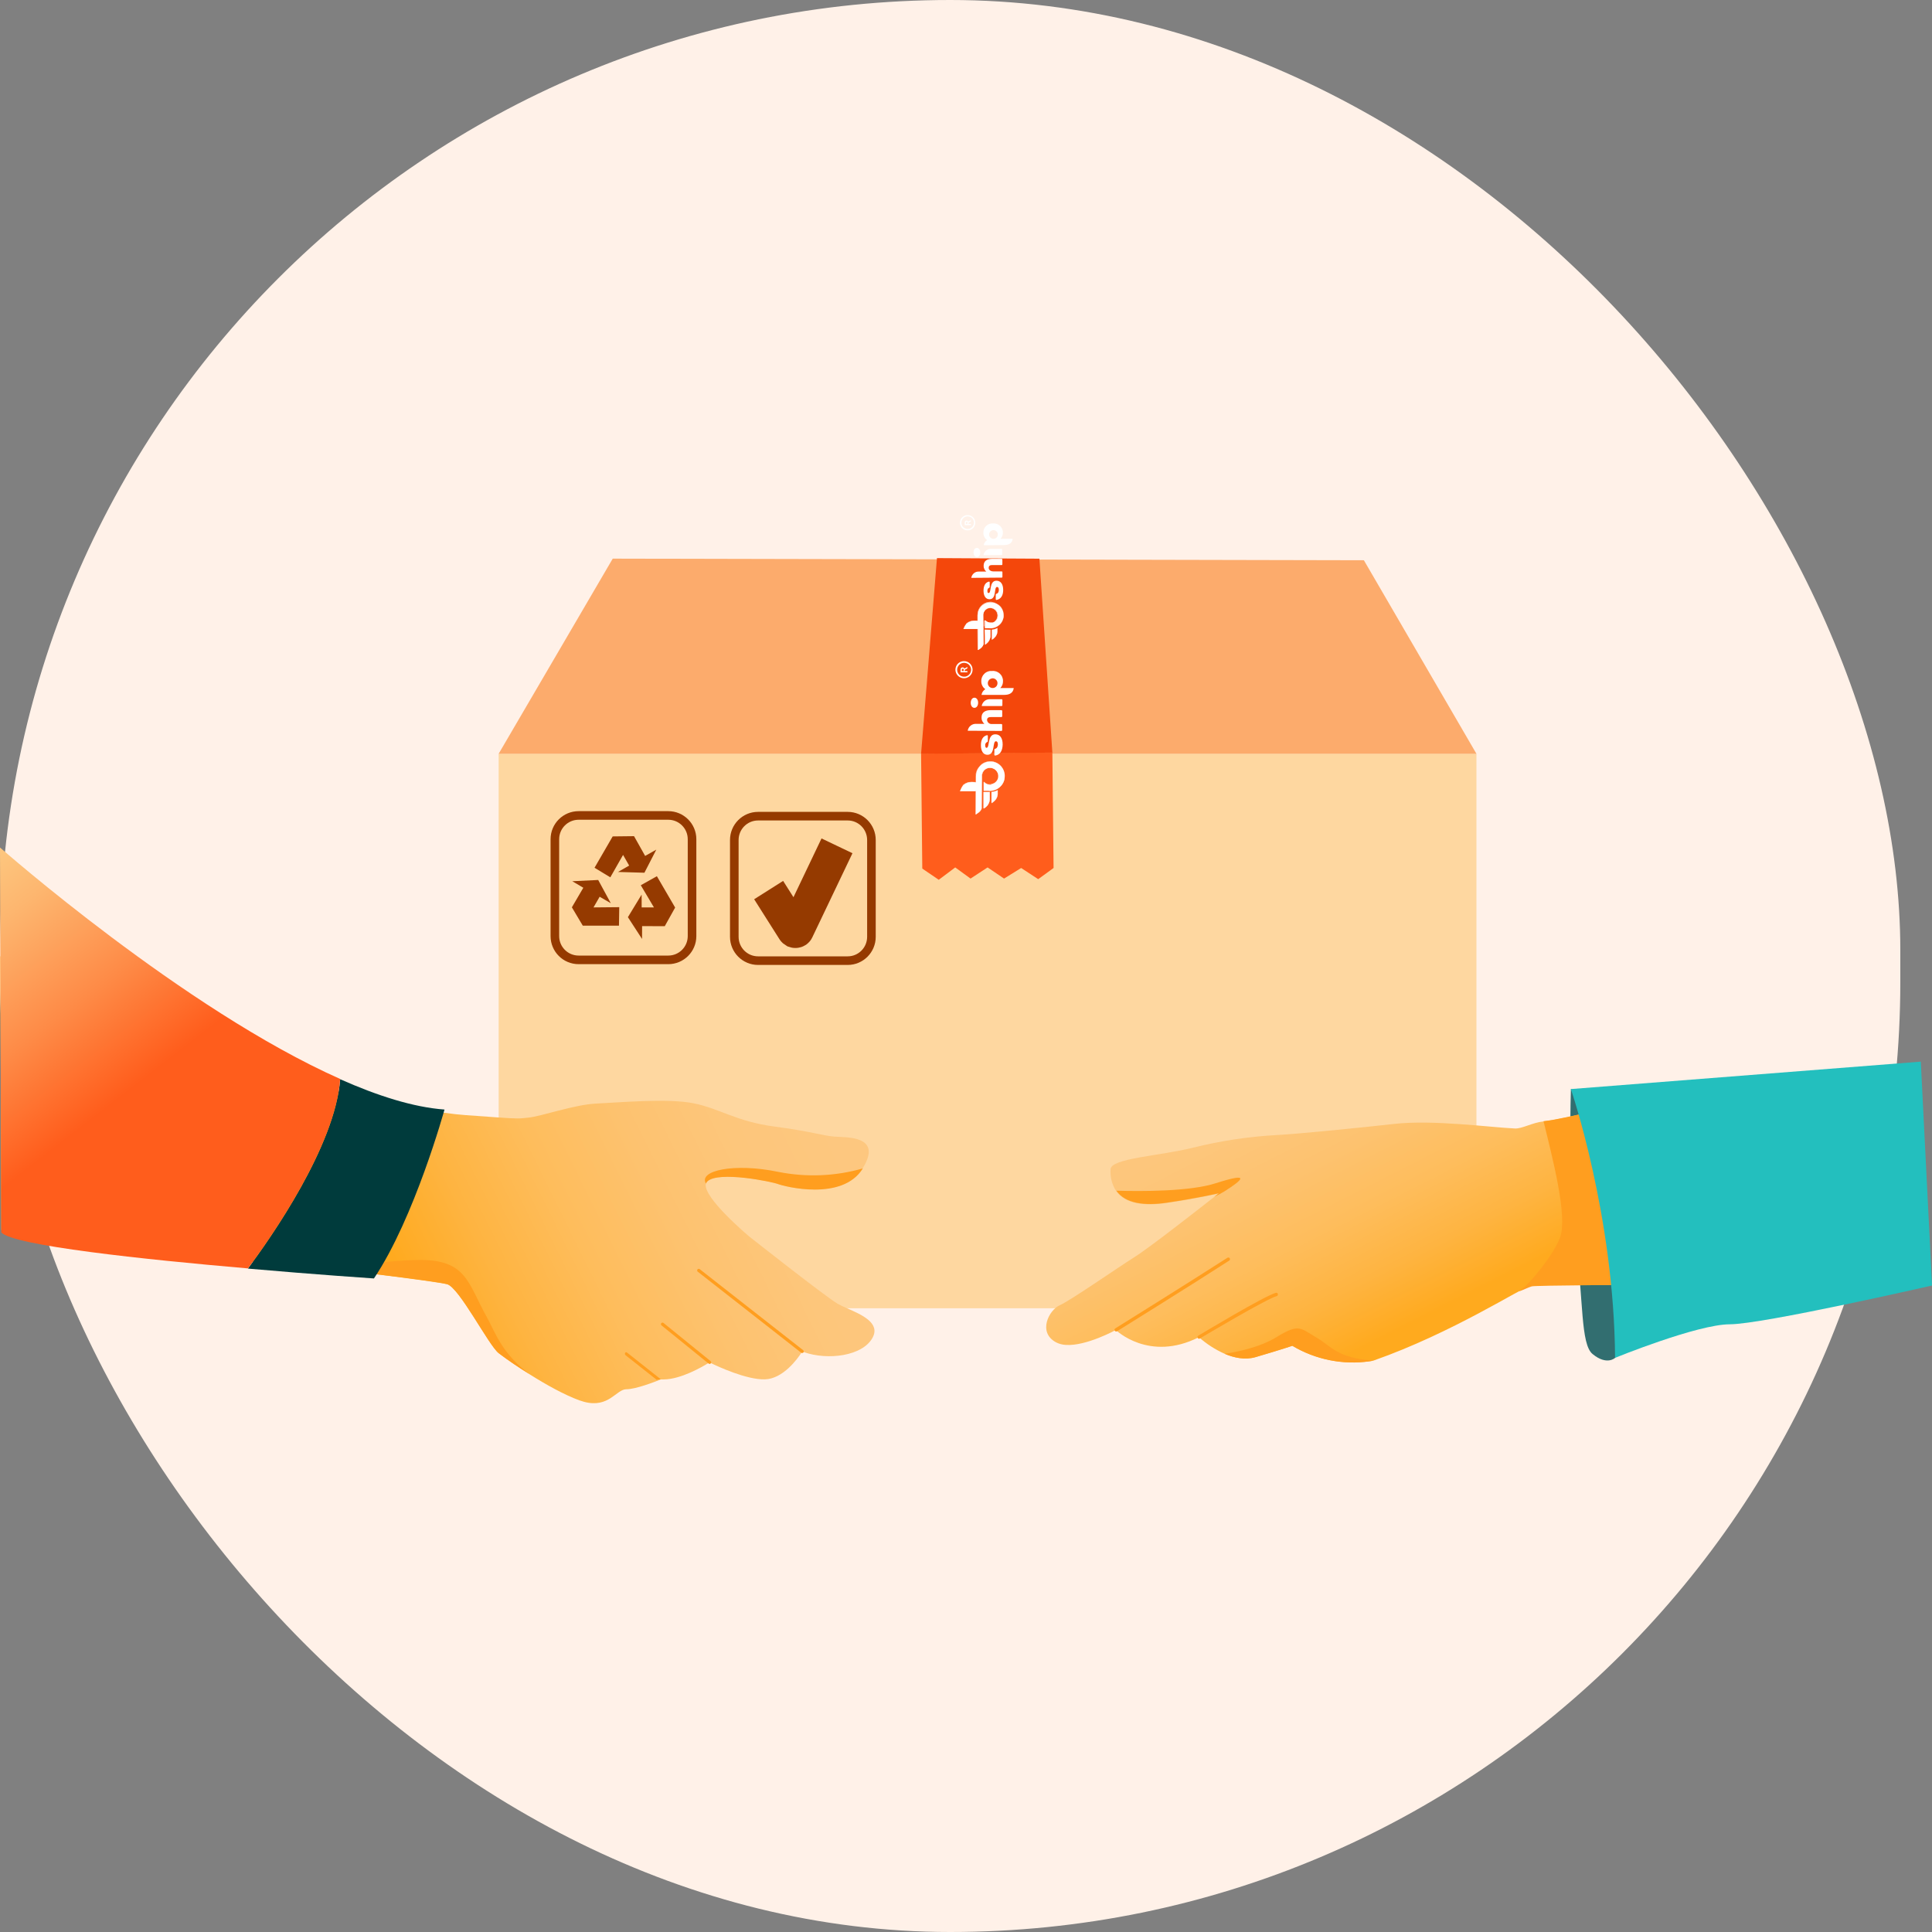<svg xmlns="http://www.w3.org/2000/svg" width="40" height="40" viewBox="0 0 40 40" fill="none"><rect x="0" y="0" width="40" height="40" fill="#808080" stroke="none"/><g id="Group 1000004704"><g id="Group 1000004701"><rect id="Rectangle 143784" width="39.344" height="40" rx="19.672" fill="#FFF1E8"></rect></g><g id="OBJECTS"><path id="Vector" d="M30.568 15.605H10.324V27.086H30.568V15.605Z" fill="#FED7A0"></path><path id="Vector_2" d="M10.324 15.606L12.686 11.566L28.238 11.6L30.568 15.606H10.324Z" fill="#FCAB6C"></path><path id="Vector_3" d="M21.813 17.971L21.495 18.202L21.142 17.971L20.788 18.19L20.447 17.959L20.094 18.19L19.777 17.959L19.436 18.215L19.095 17.983L19.07 15.603L21.788 15.578L21.813 17.971Z" fill="#FF5D1C"></path><path id="Vector_4" d="M21.788 15.582L19.07 15.607L19.399 11.555L21.52 11.567L21.788 15.582Z" fill="#F4470B"></path><path id="Vector_5" d="M17.551 16.898H15.695C15.423 16.898 15.203 17.119 15.203 17.391V19.396C15.203 19.668 15.423 19.889 15.695 19.889H17.551C17.822 19.889 18.042 19.668 18.042 19.396V17.391C18.042 17.119 17.822 16.898 17.551 16.898Z" stroke="#953A00" stroke-width="0.178" stroke-miterlimit="10"></path><path id="Vector_6" d="M15.914 18.428L16.439 19.257C16.442 19.262 16.447 19.266 16.452 19.269C16.458 19.271 16.464 19.273 16.47 19.272C16.476 19.272 16.482 19.27 16.487 19.267C16.492 19.263 16.496 19.259 16.498 19.253L17.329 17.512" stroke="#953A00" stroke-width="0.71" stroke-miterlimit="10"></path><path id="Vector_7" d="M13.836 16.883H11.98C11.708 16.883 11.488 17.103 11.488 17.375V19.381C11.488 19.653 11.708 19.873 11.98 19.873H13.836C14.107 19.873 14.328 19.653 14.328 19.381V17.375C14.328 17.103 14.107 16.883 13.836 16.883Z" stroke="#953A00" stroke-width="0.178" stroke-miterlimit="10"></path><path id="Vector_8" d="M12.309 17.966L12.685 17.317L13.127 17.312L13.357 17.721L13.588 17.591L13.342 18.069L12.795 18.053L13.026 17.921L12.9 17.7L12.636 18.164L12.309 17.966Z" fill="#953A00"></path><path id="Vector_9" d="M13.6 18.141L13.978 18.79L13.763 19.176L13.294 19.174L13.293 19.44L13 18.989L13.284 18.522L13.285 18.787H13.539L13.267 18.328L13.6 18.141Z" fill="#953A00"></path><path id="Vector_10" d="M12.815 19.165L12.066 19.165L11.84 18.785L12.077 18.38L11.849 18.245L12.385 18.219L12.646 18.7L12.415 18.566L12.288 18.787L12.821 18.782L12.815 19.165Z" fill="#953A00"></path><g id="B"><path id="Vector_11" d="M20.52 16.235C20.564 16.23 20.604 16.207 20.631 16.172C20.659 16.138 20.671 16.094 20.667 16.05C20.663 16.008 20.643 15.97 20.612 15.941C20.581 15.913 20.541 15.897 20.499 15.896C20.458 15.895 20.418 15.909 20.387 15.936C20.355 15.963 20.335 16.001 20.33 16.042C20.33 16.049 20.33 16.062 20.33 16.069L20.326 16.704C20.326 16.711 20.326 16.718 20.326 16.725C20.323 16.738 20.319 16.75 20.314 16.761C20.293 16.794 20.264 16.821 20.231 16.841C20.224 16.846 20.217 16.852 20.209 16.856C20.207 16.857 20.206 16.857 20.204 16.856C20.202 16.855 20.201 16.855 20.2 16.853C20.2 16.853 20.2 16.853 20.2 16.849L20.203 16.375H19.879C19.893 16.331 19.915 16.289 19.945 16.253C19.994 16.214 20.055 16.193 20.117 16.193C20.129 16.193 20.191 16.193 20.204 16.197V16.148C20.203 16.103 20.205 16.058 20.211 16.013C20.224 15.935 20.268 15.866 20.333 15.82C20.397 15.775 20.477 15.757 20.555 15.77C20.633 15.783 20.702 15.827 20.748 15.892C20.794 15.957 20.812 16.037 20.798 16.115C20.793 16.153 20.781 16.19 20.761 16.223C20.742 16.256 20.716 16.285 20.685 16.309C20.621 16.36 20.539 16.383 20.458 16.373H20.365C20.365 16.373 20.365 16.325 20.365 16.314C20.365 16.29 20.365 16.266 20.365 16.242V16.197C20.365 16.192 20.374 16.19 20.378 16.193C20.394 16.206 20.401 16.211 20.408 16.216C20.442 16.24 20.485 16.25 20.526 16.243L20.52 16.235Z" fill="white"></path><path id="Vector_12" d="M20.8 16.07C20.8 16.083 20.8 16.096 20.8 16.108C20.789 16.186 20.748 16.256 20.686 16.303C20.654 16.329 20.618 16.347 20.579 16.358C20.54 16.369 20.499 16.373 20.459 16.368H20.364V16.236C20.364 16.225 20.364 16.201 20.364 16.192C20.364 16.191 20.364 16.189 20.365 16.188C20.366 16.187 20.367 16.186 20.368 16.185C20.37 16.184 20.372 16.184 20.373 16.184C20.375 16.184 20.377 16.184 20.378 16.185L20.403 16.205L20.408 16.209C20.442 16.232 20.483 16.241 20.523 16.235C20.544 16.233 20.564 16.227 20.582 16.216C20.6 16.206 20.616 16.193 20.629 16.176C20.658 16.141 20.672 16.096 20.668 16.05C20.664 16.009 20.644 15.971 20.614 15.943C20.583 15.915 20.543 15.899 20.502 15.898C20.461 15.897 20.421 15.911 20.39 15.937C20.359 15.964 20.34 16.001 20.335 16.042C20.335 16.048 20.335 16.057 20.335 16.064V16.069L20.328 16.706C20.329 16.713 20.329 16.721 20.328 16.728C20.326 16.74 20.322 16.752 20.316 16.763C20.296 16.795 20.27 16.821 20.238 16.84L20.233 16.843L20.222 16.851C20.219 16.854 20.215 16.857 20.211 16.859C20.209 16.86 20.207 16.861 20.205 16.861C20.203 16.861 20.201 16.86 20.199 16.859C20.199 16.857 20.199 16.856 20.199 16.854V16.381H19.875C19.889 16.336 19.912 16.294 19.941 16.257C19.991 16.218 20.052 16.197 20.115 16.198C20.127 16.198 20.185 16.198 20.201 16.201C20.201 16.194 20.201 16.169 20.201 16.154V16.115C20.199 16.078 20.201 16.042 20.206 16.006C20.214 15.967 20.229 15.931 20.251 15.898C20.273 15.866 20.302 15.838 20.335 15.818C20.401 15.774 20.482 15.758 20.56 15.773C20.634 15.787 20.7 15.83 20.745 15.892C20.781 15.944 20.801 16.006 20.8 16.07ZM20.364 16.366H20.456C20.496 16.371 20.537 16.367 20.575 16.357C20.614 16.346 20.65 16.327 20.681 16.302C20.743 16.255 20.783 16.186 20.794 16.109C20.808 16.032 20.79 15.952 20.744 15.887C20.699 15.823 20.63 15.78 20.553 15.766C20.475 15.753 20.395 15.771 20.331 15.816C20.267 15.861 20.223 15.931 20.21 16.008C20.204 16.044 20.202 16.08 20.203 16.116V16.143C20.203 16.16 20.203 16.192 20.203 16.192C20.191 16.192 20.128 16.188 20.117 16.188C20.054 16.187 19.994 16.208 19.945 16.247C19.917 16.282 19.895 16.322 19.881 16.365H20.203V16.843C20.203 16.843 20.203 16.844 20.203 16.844C20.203 16.845 20.203 16.845 20.203 16.846C20.205 16.847 20.206 16.847 20.207 16.847C20.209 16.847 20.21 16.847 20.211 16.846C20.215 16.844 20.219 16.842 20.222 16.839L20.232 16.831L20.238 16.828C20.269 16.809 20.296 16.782 20.315 16.751C20.321 16.74 20.325 16.729 20.327 16.717C20.328 16.71 20.328 16.703 20.327 16.696L20.331 16.064V16.059C20.33 16.052 20.33 16.044 20.331 16.037C20.335 15.995 20.355 15.957 20.387 15.93C20.418 15.903 20.459 15.888 20.501 15.89C20.543 15.89 20.584 15.906 20.615 15.935C20.646 15.964 20.666 16.003 20.67 16.045C20.674 16.091 20.66 16.137 20.63 16.173C20.617 16.19 20.601 16.203 20.582 16.213C20.564 16.224 20.543 16.23 20.523 16.232C20.481 16.238 20.439 16.229 20.404 16.206L20.4 16.201C20.394 16.197 20.387 16.192 20.375 16.181C20.372 16.18 20.37 16.18 20.368 16.181C20.367 16.182 20.366 16.182 20.366 16.183C20.365 16.184 20.365 16.185 20.365 16.186C20.365 16.196 20.365 16.218 20.365 16.23V16.358L20.364 16.366Z" fill="white"></path><path id="Vector_13" d="M20.363 16.535V16.725V16.729C20.363 16.74 20.367 16.739 20.367 16.739C20.367 16.739 20.398 16.721 20.406 16.714C20.43 16.695 20.45 16.672 20.464 16.645C20.479 16.618 20.488 16.588 20.491 16.558V16.545V16.398H20.363V16.535Z" fill="white"></path><path id="Vector_14" d="M20.494 16.395V16.543V16.556C20.49 16.587 20.481 16.616 20.466 16.643C20.451 16.671 20.431 16.694 20.407 16.713L20.402 16.718C20.383 16.734 20.372 16.741 20.367 16.739C20.366 16.735 20.366 16.732 20.367 16.728V16.724V16.395L20.494 16.395ZM20.363 16.727C20.363 16.734 20.363 16.735 20.366 16.735C20.366 16.735 20.379 16.73 20.398 16.715L20.402 16.71C20.45 16.672 20.481 16.616 20.488 16.555V16.397H20.363V16.727Z" fill="white"></path><path id="Vector_15" d="M20.613 16.554C20.604 16.565 20.594 16.576 20.584 16.586C20.568 16.6 20.55 16.613 20.532 16.625C20.532 16.625 20.527 16.625 20.527 16.622V16.398V16.395L20.565 16.39C20.589 16.386 20.612 16.379 20.633 16.369L20.655 16.359V16.441C20.655 16.455 20.653 16.468 20.649 16.481C20.642 16.508 20.63 16.532 20.613 16.554Z" fill="white"></path><path id="Vector_16" d="M20.658 16.359V16.443C20.656 16.485 20.64 16.524 20.615 16.557C20.606 16.569 20.596 16.58 20.584 16.59C20.569 16.604 20.552 16.617 20.533 16.628C20.532 16.628 20.531 16.629 20.53 16.629C20.529 16.629 20.529 16.628 20.528 16.628C20.527 16.627 20.527 16.626 20.528 16.625V16.397C20.528 16.397 20.555 16.394 20.566 16.391C20.589 16.388 20.612 16.382 20.633 16.371L20.65 16.363L20.658 16.359ZM20.529 16.624C20.547 16.613 20.564 16.601 20.58 16.586C20.59 16.576 20.6 16.565 20.609 16.554C20.635 16.522 20.65 16.483 20.652 16.442V16.363H20.649L20.632 16.371C20.611 16.381 20.588 16.388 20.564 16.391L20.528 16.396V16.622L20.529 16.624Z" fill="white"></path></g><path id="Vector_17" d="M20.607 15.643C20.604 15.644 20.602 15.644 20.599 15.643C20.597 15.642 20.594 15.641 20.593 15.639C20.591 15.637 20.589 15.635 20.588 15.633C20.587 15.63 20.587 15.628 20.587 15.625V15.522C20.587 15.511 20.594 15.505 20.606 15.502C20.65 15.491 20.66 15.439 20.66 15.413C20.66 15.368 20.644 15.347 20.62 15.347C20.542 15.347 20.612 15.628 20.443 15.627C20.362 15.627 20.308 15.556 20.309 15.427C20.309 15.316 20.35 15.243 20.431 15.222C20.434 15.221 20.437 15.221 20.439 15.221C20.442 15.222 20.445 15.223 20.447 15.225C20.449 15.226 20.451 15.229 20.451 15.231C20.452 15.234 20.453 15.236 20.452 15.239V15.341C20.452 15.346 20.451 15.351 20.448 15.355C20.445 15.359 20.441 15.361 20.436 15.363C20.423 15.369 20.412 15.38 20.405 15.393C20.398 15.406 20.395 15.421 20.398 15.435C20.398 15.469 20.411 15.483 20.425 15.483C20.498 15.483 20.434 15.202 20.608 15.203C20.704 15.203 20.76 15.282 20.759 15.416C20.756 15.537 20.71 15.626 20.607 15.643Z" fill="white"></path><path id="Vector_18" d="M20.512 14.703H20.731C20.734 14.703 20.736 14.703 20.739 14.704C20.741 14.705 20.743 14.706 20.745 14.708C20.747 14.71 20.748 14.712 20.749 14.715C20.75 14.717 20.75 14.72 20.75 14.722V14.827C20.75 14.829 20.75 14.832 20.749 14.835C20.748 14.837 20.747 14.839 20.745 14.841C20.743 14.843 20.741 14.844 20.738 14.845C20.736 14.846 20.733 14.846 20.73 14.846H20.512C20.462 14.846 20.436 14.865 20.436 14.909C20.439 14.934 20.452 14.956 20.471 14.971C20.491 14.986 20.515 14.992 20.54 14.99H20.73C20.733 14.989 20.735 14.99 20.738 14.991C20.74 14.991 20.742 14.993 20.744 14.995C20.746 14.997 20.747 14.999 20.748 15.001C20.749 15.004 20.749 15.007 20.749 15.009V15.114C20.749 15.117 20.749 15.119 20.748 15.122C20.747 15.124 20.746 15.126 20.744 15.128C20.742 15.13 20.74 15.131 20.737 15.132C20.735 15.133 20.732 15.133 20.729 15.133L20.035 15.129C20.042 15.086 20.064 15.048 20.098 15.022C20.132 14.995 20.174 14.983 20.217 14.987H20.381C20.362 14.971 20.347 14.951 20.337 14.929C20.326 14.907 20.321 14.882 20.322 14.858C20.32 14.748 20.398 14.703 20.512 14.703Z" fill="white"></path><path id="Vector_19" d="M20.174 14.655C20.124 14.655 20.097 14.602 20.098 14.55C20.098 14.498 20.125 14.445 20.175 14.445C20.225 14.445 20.252 14.499 20.251 14.551C20.251 14.602 20.225 14.655 20.174 14.655ZM20.753 14.599C20.754 14.602 20.753 14.604 20.753 14.607C20.752 14.609 20.75 14.612 20.748 14.613C20.747 14.615 20.744 14.617 20.742 14.617C20.739 14.618 20.736 14.618 20.734 14.618H20.325C20.331 14.576 20.354 14.538 20.387 14.511C20.421 14.485 20.463 14.473 20.506 14.477H20.735C20.738 14.476 20.74 14.477 20.743 14.477C20.745 14.478 20.747 14.48 20.749 14.482C20.751 14.483 20.752 14.486 20.753 14.488C20.754 14.491 20.754 14.493 20.754 14.496L20.753 14.599Z" fill="white"></path><path id="Vector_20" d="M20.542 13.892C20.571 13.889 20.6 13.893 20.627 13.902C20.655 13.912 20.68 13.927 20.701 13.947C20.722 13.967 20.739 13.991 20.75 14.018C20.761 14.044 20.767 14.073 20.766 14.102C20.767 14.129 20.762 14.155 20.753 14.179C20.743 14.204 20.729 14.226 20.711 14.245H20.988C20.978 14.338 20.911 14.388 20.787 14.387H20.321C20.325 14.363 20.334 14.34 20.347 14.319C20.361 14.299 20.379 14.282 20.4 14.269C20.373 14.25 20.351 14.225 20.337 14.195C20.322 14.166 20.315 14.133 20.317 14.1C20.316 14.071 20.322 14.043 20.333 14.016C20.345 13.989 20.362 13.965 20.383 13.946C20.404 13.926 20.429 13.911 20.457 13.902C20.484 13.892 20.513 13.889 20.542 13.892ZM20.542 14.045C20.523 14.047 20.505 14.054 20.489 14.066C20.474 14.078 20.463 14.095 20.456 14.113C20.45 14.131 20.45 14.151 20.454 14.17C20.459 14.189 20.47 14.206 20.484 14.219C20.498 14.232 20.516 14.241 20.535 14.244C20.555 14.247 20.574 14.245 20.592 14.237C20.61 14.229 20.625 14.216 20.636 14.2C20.646 14.184 20.652 14.165 20.652 14.145C20.652 14.131 20.649 14.117 20.644 14.104C20.638 14.091 20.63 14.08 20.619 14.07C20.609 14.061 20.597 14.053 20.584 14.049C20.57 14.044 20.556 14.042 20.542 14.044V14.045Z" fill="white"></path><g id="R"><path id="Vector_21" d="M20.136 13.865C20.136 13.9 20.126 13.935 20.106 13.964C20.086 13.993 20.058 14.016 20.026 14.029C19.993 14.043 19.957 14.046 19.923 14.039C19.888 14.032 19.857 14.014 19.832 13.989C19.807 13.964 19.791 13.932 19.784 13.897C19.778 13.863 19.782 13.827 19.796 13.795C19.81 13.762 19.833 13.735 19.863 13.716C19.892 13.697 19.927 13.687 19.962 13.688C20.009 13.688 20.053 13.708 20.085 13.741C20.118 13.774 20.136 13.819 20.136 13.865ZM19.817 13.865C19.817 13.894 19.825 13.922 19.841 13.946C19.857 13.97 19.879 13.988 19.905 13.999C19.932 14.01 19.961 14.013 19.989 14.008C20.017 14.002 20.043 13.989 20.063 13.968C20.083 13.948 20.097 13.922 20.102 13.894C20.108 13.866 20.105 13.837 20.093 13.81C20.082 13.784 20.064 13.762 20.04 13.746C20.015 13.731 19.987 13.723 19.959 13.723C19.921 13.723 19.885 13.739 19.859 13.765C19.832 13.792 19.817 13.828 19.816 13.865H19.817Z" fill="white"></path><path id="Vector_22" d="M20.029 13.893V13.92H19.887V13.878C19.886 13.865 19.888 13.851 19.892 13.838C19.896 13.831 19.902 13.826 19.909 13.822C19.916 13.819 19.923 13.817 19.931 13.817C19.939 13.818 19.947 13.82 19.953 13.824C19.96 13.828 19.965 13.834 19.969 13.841L20.028 13.809V13.839L19.973 13.868V13.893H20.029ZM19.951 13.893V13.876C19.952 13.87 19.952 13.863 19.951 13.857C19.951 13.849 19.942 13.847 19.933 13.847C19.924 13.847 19.916 13.849 19.914 13.856C19.913 13.863 19.913 13.869 19.914 13.876V13.893L19.951 13.893Z" fill="white"></path></g><g id="B_2"><path id="Vector_23" d="M20.529 12.894C20.568 12.888 20.602 12.868 20.626 12.838C20.651 12.807 20.662 12.769 20.659 12.73C20.656 12.691 20.639 12.655 20.61 12.629C20.582 12.603 20.544 12.588 20.506 12.588C20.468 12.587 20.432 12.601 20.404 12.625C20.377 12.65 20.359 12.684 20.355 12.721C20.355 12.728 20.355 12.74 20.355 12.745L20.36 13.318C20.36 13.324 20.36 13.33 20.36 13.337C20.358 13.348 20.354 13.358 20.349 13.368C20.331 13.399 20.305 13.424 20.275 13.442C20.265 13.45 20.261 13.454 20.256 13.456C20.255 13.456 20.253 13.457 20.252 13.457C20.25 13.457 20.249 13.456 20.248 13.456C20.247 13.455 20.247 13.454 20.247 13.454C20.247 13.453 20.247 13.453 20.248 13.452L20.245 13.023H19.949C19.962 12.982 19.982 12.945 20.008 12.911C20.052 12.874 20.107 12.854 20.164 12.852C20.174 12.852 20.231 12.852 20.242 12.852V12.808C20.24 12.767 20.241 12.726 20.246 12.686C20.26 12.617 20.299 12.557 20.357 12.517C20.414 12.477 20.484 12.461 20.553 12.472C20.622 12.483 20.683 12.52 20.725 12.576C20.767 12.631 20.786 12.701 20.778 12.77C20.769 12.841 20.733 12.904 20.678 12.948C20.62 12.994 20.547 13.015 20.473 13.007H20.39C20.39 13.007 20.39 12.964 20.39 12.955C20.39 12.933 20.39 12.912 20.39 12.89V12.85C20.39 12.844 20.398 12.842 20.401 12.845L20.428 12.867C20.459 12.887 20.496 12.895 20.533 12.889L20.529 12.894Z" fill="white"></path><path id="Vector_24" d="M20.778 12.739C20.779 12.75 20.779 12.761 20.778 12.773C20.773 12.808 20.762 12.841 20.745 12.872C20.728 12.902 20.705 12.929 20.677 12.95C20.62 12.996 20.546 13.018 20.473 13.009H20.387C20.387 13.009 20.387 12.966 20.387 12.957V12.892C20.387 12.882 20.387 12.861 20.387 12.852C20.387 12.851 20.387 12.85 20.388 12.848C20.389 12.848 20.39 12.847 20.391 12.846C20.392 12.845 20.394 12.845 20.395 12.845C20.397 12.845 20.399 12.845 20.4 12.846L20.423 12.864L20.427 12.867C20.458 12.888 20.495 12.896 20.531 12.89C20.55 12.888 20.568 12.882 20.584 12.873C20.6 12.864 20.615 12.852 20.626 12.837C20.639 12.821 20.649 12.803 20.655 12.783C20.66 12.764 20.662 12.743 20.66 12.723C20.655 12.685 20.637 12.651 20.609 12.626C20.581 12.601 20.545 12.587 20.508 12.587C20.471 12.586 20.435 12.599 20.407 12.624C20.38 12.648 20.362 12.682 20.358 12.719C20.358 12.724 20.358 12.733 20.358 12.739V12.743L20.363 13.315C20.364 13.321 20.364 13.328 20.363 13.334C20.361 13.345 20.358 13.356 20.352 13.366C20.335 13.395 20.312 13.419 20.283 13.437L20.279 13.44C20.275 13.442 20.272 13.445 20.269 13.447C20.266 13.45 20.262 13.453 20.258 13.454C20.257 13.455 20.255 13.455 20.253 13.454C20.251 13.454 20.25 13.453 20.248 13.451C20.248 13.45 20.248 13.448 20.248 13.447L20.245 13.018H19.949C19.962 12.977 19.982 12.939 20.009 12.905C20.053 12.869 20.108 12.849 20.165 12.849C20.176 12.849 20.228 12.849 20.242 12.849V12.807C20.242 12.799 20.242 12.791 20.242 12.783C20.241 12.75 20.242 12.717 20.247 12.685C20.253 12.65 20.267 12.617 20.286 12.587C20.306 12.557 20.331 12.532 20.361 12.512C20.42 12.473 20.493 12.458 20.563 12.47C20.631 12.482 20.692 12.52 20.732 12.576C20.764 12.624 20.78 12.681 20.778 12.739ZM20.388 13.009H20.471C20.507 13.014 20.544 13.01 20.578 13C20.613 12.99 20.645 12.973 20.674 12.95C20.701 12.929 20.724 12.902 20.741 12.872C20.758 12.841 20.769 12.808 20.773 12.773C20.784 12.702 20.767 12.63 20.725 12.572C20.683 12.514 20.62 12.476 20.549 12.464C20.479 12.453 20.407 12.47 20.349 12.512C20.291 12.554 20.253 12.618 20.241 12.688C20.237 12.721 20.236 12.754 20.237 12.787C20.237 12.795 20.237 12.802 20.237 12.81V12.856C20.225 12.856 20.17 12.856 20.159 12.856C20.102 12.856 20.048 12.876 20.004 12.912C19.978 12.944 19.958 12.981 19.945 13.021H20.237L20.24 13.453V13.456C20.241 13.457 20.242 13.457 20.244 13.457C20.245 13.457 20.246 13.457 20.247 13.456C20.251 13.455 20.254 13.453 20.257 13.45L20.266 13.443L20.271 13.439C20.299 13.422 20.323 13.398 20.339 13.369C20.344 13.359 20.348 13.349 20.35 13.338C20.35 13.332 20.35 13.326 20.35 13.32L20.345 12.747V12.743C20.345 12.737 20.345 12.73 20.345 12.723C20.349 12.686 20.367 12.651 20.395 12.626C20.423 12.601 20.459 12.588 20.497 12.588C20.526 12.588 20.555 12.597 20.58 12.613C20.605 12.629 20.624 12.651 20.637 12.678C20.649 12.705 20.654 12.734 20.65 12.763C20.646 12.793 20.634 12.82 20.615 12.843C20.604 12.858 20.589 12.87 20.572 12.88C20.556 12.889 20.537 12.895 20.518 12.897C20.481 12.903 20.444 12.895 20.412 12.875L20.408 12.871L20.385 12.853C20.384 12.853 20.383 12.852 20.382 12.852C20.38 12.852 20.379 12.853 20.378 12.853C20.378 12.853 20.378 12.853 20.378 12.857V12.962C20.387 12.966 20.388 13.002 20.388 13.009Z" fill="white"></path><path id="Vector_25" d="M20.391 13.162V13.334V13.335C20.391 13.344 20.395 13.344 20.395 13.344C20.395 13.344 20.422 13.327 20.429 13.321C20.473 13.286 20.5 13.234 20.505 13.179V13.039H20.387L20.391 13.162Z" fill="white"></path><path id="Vector_26" d="M20.505 13.035V13.169V13.181C20.503 13.209 20.494 13.236 20.481 13.261C20.468 13.286 20.45 13.307 20.429 13.325L20.425 13.329C20.407 13.343 20.397 13.351 20.393 13.348C20.392 13.345 20.392 13.342 20.393 13.339V13.335V13.039L20.505 13.035ZM20.392 13.335C20.392 13.342 20.392 13.343 20.392 13.343C20.392 13.343 20.403 13.338 20.42 13.323L20.424 13.32C20.445 13.302 20.463 13.281 20.476 13.257C20.489 13.232 20.497 13.206 20.499 13.178V13.166V13.035H20.387L20.392 13.335Z" fill="white"></path><path id="Vector_27" d="M20.611 13.178C20.604 13.188 20.595 13.198 20.585 13.207C20.571 13.221 20.556 13.232 20.539 13.242C20.539 13.242 20.535 13.242 20.535 13.239V13.038L20.57 13.032C20.59 13.029 20.61 13.022 20.629 13.013L20.649 13.004V13.077C20.648 13.09 20.646 13.102 20.643 13.115C20.636 13.137 20.626 13.159 20.611 13.178Z" fill="white"></path><path id="Vector_28" d="M20.651 13V13.076C20.65 13.088 20.648 13.101 20.645 13.113C20.639 13.137 20.628 13.159 20.613 13.179C20.605 13.19 20.596 13.2 20.586 13.209C20.572 13.223 20.557 13.234 20.54 13.244C20.539 13.245 20.538 13.245 20.538 13.245C20.537 13.245 20.536 13.245 20.535 13.244V13.039C20.535 13.039 20.559 13.036 20.57 13.033C20.59 13.03 20.61 13.024 20.629 13.014L20.644 13.007L20.651 13ZM20.537 13.241C20.553 13.23 20.568 13.219 20.582 13.206C20.592 13.197 20.601 13.187 20.608 13.176C20.623 13.157 20.634 13.135 20.64 13.111C20.644 13.099 20.645 13.087 20.646 13.075V13.004L20.63 13.011C20.612 13.02 20.592 13.026 20.571 13.03L20.538 13.035V13.238L20.537 13.241Z" fill="white"></path></g><path id="Vector_29" d="M20.634 12.421C20.632 12.421 20.63 12.421 20.627 12.421C20.625 12.42 20.623 12.419 20.621 12.417C20.619 12.416 20.618 12.414 20.617 12.412C20.616 12.409 20.616 12.407 20.616 12.405V12.31C20.616 12.3 20.622 12.295 20.633 12.293C20.673 12.282 20.681 12.233 20.68 12.211C20.68 12.171 20.665 12.152 20.643 12.152C20.573 12.152 20.64 12.406 20.487 12.407C20.414 12.407 20.364 12.348 20.363 12.229C20.363 12.129 20.398 12.062 20.472 12.042C20.474 12.041 20.477 12.041 20.479 12.042C20.482 12.042 20.484 12.043 20.486 12.045C20.488 12.046 20.489 12.048 20.49 12.05C20.491 12.053 20.491 12.055 20.491 12.058V12.15C20.491 12.155 20.49 12.159 20.487 12.162C20.485 12.166 20.481 12.169 20.477 12.17C20.454 12.18 20.443 12.199 20.443 12.236C20.443 12.273 20.455 12.278 20.468 12.278C20.534 12.278 20.473 12.025 20.63 12.023C20.718 12.023 20.769 12.093 20.77 12.214C20.77 12.322 20.727 12.403 20.634 12.421Z" fill="white"></path><path id="Vector_30" d="M20.538 11.57H20.735C20.737 11.57 20.74 11.57 20.742 11.571C20.744 11.572 20.746 11.573 20.748 11.575C20.75 11.576 20.751 11.578 20.752 11.581C20.753 11.583 20.753 11.585 20.753 11.588V11.682C20.753 11.685 20.753 11.687 20.752 11.689C20.751 11.691 20.75 11.693 20.748 11.695C20.747 11.697 20.745 11.698 20.742 11.699C20.74 11.699 20.738 11.7 20.736 11.699H20.538C20.493 11.699 20.469 11.717 20.47 11.759C20.47 11.8 20.513 11.83 20.565 11.83H20.737C20.739 11.83 20.741 11.83 20.744 11.831C20.746 11.832 20.748 11.833 20.75 11.835C20.751 11.836 20.752 11.838 20.753 11.84C20.754 11.843 20.754 11.845 20.754 11.847V11.942C20.754 11.944 20.754 11.947 20.753 11.949C20.752 11.951 20.751 11.953 20.75 11.955C20.748 11.956 20.746 11.958 20.744 11.958C20.741 11.959 20.739 11.959 20.737 11.959L20.109 11.964C20.115 11.926 20.135 11.891 20.165 11.867C20.195 11.842 20.233 11.831 20.272 11.834H20.42C20.402 11.819 20.388 11.802 20.379 11.781C20.369 11.761 20.364 11.738 20.365 11.715C20.365 11.613 20.433 11.572 20.538 11.57Z" fill="white"></path><path id="Vector_31" d="M20.227 11.533C20.181 11.533 20.157 11.486 20.156 11.439C20.156 11.392 20.179 11.344 20.225 11.344C20.271 11.344 20.295 11.391 20.296 11.438C20.296 11.485 20.273 11.533 20.227 11.533ZM20.749 11.474C20.75 11.476 20.749 11.479 20.749 11.481C20.748 11.483 20.747 11.485 20.745 11.487C20.743 11.488 20.741 11.49 20.739 11.49C20.737 11.491 20.735 11.491 20.732 11.491L20.362 11.494C20.367 11.456 20.387 11.421 20.418 11.397C20.448 11.373 20.486 11.361 20.524 11.364H20.732C20.734 11.364 20.736 11.364 20.739 11.365C20.741 11.365 20.743 11.367 20.744 11.368C20.746 11.37 20.747 11.372 20.748 11.374C20.749 11.376 20.749 11.379 20.749 11.381L20.749 11.474Z" fill="white"></path><path id="Vector_32" d="M20.559 10.837C20.585 10.834 20.611 10.838 20.636 10.846C20.66 10.854 20.683 10.868 20.702 10.886C20.722 10.903 20.737 10.925 20.748 10.949C20.758 10.973 20.764 10.999 20.764 11.025C20.765 11.073 20.747 11.12 20.715 11.155H20.966C20.957 11.238 20.898 11.285 20.788 11.285L20.367 11.289C20.37 11.267 20.378 11.246 20.39 11.227C20.402 11.209 20.418 11.193 20.436 11.182C20.412 11.165 20.392 11.142 20.379 11.115C20.365 11.089 20.359 11.059 20.36 11.03C20.359 11.004 20.363 10.977 20.373 10.953C20.383 10.929 20.398 10.907 20.416 10.889C20.435 10.871 20.457 10.857 20.482 10.848C20.506 10.839 20.532 10.835 20.559 10.837ZM20.559 10.976C20.541 10.978 20.525 10.985 20.511 10.996C20.498 11.007 20.488 11.022 20.482 11.038C20.477 11.055 20.477 11.073 20.481 11.09C20.486 11.107 20.495 11.122 20.509 11.133C20.522 11.145 20.538 11.153 20.555 11.155C20.572 11.158 20.59 11.155 20.606 11.148C20.622 11.141 20.635 11.129 20.645 11.114C20.654 11.1 20.659 11.083 20.659 11.065C20.659 11.053 20.656 11.04 20.651 11.029C20.645 11.018 20.638 11.008 20.629 10.999C20.62 10.991 20.609 10.984 20.597 10.98C20.585 10.976 20.573 10.975 20.56 10.976H20.559Z" fill="white"></path><g id="R_2"><path id="Vector_33" d="M20.192 10.822C20.192 10.853 20.183 10.883 20.166 10.91C20.149 10.936 20.124 10.957 20.095 10.969C20.067 10.981 20.035 10.984 20.004 10.978C19.973 10.973 19.945 10.958 19.922 10.936C19.9 10.914 19.885 10.885 19.878 10.855C19.872 10.824 19.875 10.792 19.887 10.763C19.898 10.734 19.919 10.709 19.945 10.691C19.97 10.674 20.001 10.664 20.032 10.664C20.053 10.664 20.074 10.668 20.093 10.676C20.113 10.684 20.13 10.695 20.145 10.71C20.16 10.724 20.172 10.742 20.18 10.761C20.188 10.78 20.192 10.801 20.192 10.822ZM19.904 10.822C19.904 10.847 19.912 10.872 19.926 10.894C19.941 10.915 19.961 10.932 19.985 10.941C20.009 10.951 20.035 10.954 20.06 10.948C20.086 10.943 20.109 10.931 20.127 10.912C20.145 10.894 20.157 10.871 20.162 10.845C20.167 10.82 20.164 10.794 20.154 10.77C20.144 10.746 20.127 10.726 20.106 10.712C20.084 10.698 20.059 10.691 20.033 10.691C20.016 10.691 19.999 10.695 19.983 10.701C19.967 10.708 19.953 10.718 19.941 10.73C19.929 10.743 19.92 10.758 19.913 10.774C19.907 10.79 19.904 10.807 19.905 10.824L19.904 10.822Z" fill="white"></path><path id="Vector_34" d="M20.102 10.847V10.872H19.973V10.834C19.972 10.822 19.973 10.809 19.977 10.797C19.98 10.791 19.985 10.786 19.991 10.782C19.997 10.779 20.004 10.777 20.011 10.778C20.018 10.777 20.026 10.779 20.032 10.783C20.039 10.787 20.044 10.792 20.047 10.799L20.101 10.77V10.797L20.05 10.823C20.051 10.826 20.051 10.829 20.05 10.832V10.847H20.102ZM20.032 10.847V10.832C20.033 10.826 20.033 10.82 20.032 10.814C20.032 10.808 20.024 10.805 20.016 10.805C20.007 10.805 20.001 10.808 19.998 10.815C19.998 10.82 19.998 10.826 19.998 10.832V10.847H20.032Z" fill="white"></path></g><path id="Vector_35" d="M18.065 27.697C17.859 28.075 17.143 28.17 16.638 27.993H16.632L16.607 27.983C16.607 27.983 16.601 27.994 16.59 28.011C16.516 28.124 16.217 28.547 15.837 28.558C15.457 28.569 14.856 28.289 14.718 28.221L14.689 28.206L14.66 28.225C14.542 28.297 14.101 28.556 13.742 28.56C13.723 28.561 13.703 28.561 13.683 28.56H13.677L13.668 28.564C13.665 28.566 13.662 28.567 13.659 28.568C13.568 28.605 13.165 28.763 12.968 28.763C12.758 28.763 12.608 29.16 12.092 29.023C12.062 29.015 12.03 29.005 11.996 28.993C11.686 28.88 11.302 28.666 10.976 28.46C10.681 28.274 10.429 28.098 10.326 28.017C10.117 27.848 9.509 26.656 9.259 26.59C9.145 26.559 8.514 26.472 7.796 26.384C7.497 26.348 7.183 26.312 6.885 26.281C6.336 26.221 5.839 26.179 5.585 26.178L5.23 26.127C4.322 25.997 1.825 25.648 0.027 25.465L0.008 19.797C1.11 20.218 2.297 20.749 3.194 21.348C4.257 21.837 5.717 22.28 7.012 22.597C7.858 22.805 8.634 22.959 9.184 23.037C9.359 23.062 9.511 23.078 9.635 23.087C9.944 23.11 10.162 23.126 10.322 23.136C10.74 23.165 10.752 23.159 10.942 23.139C11.206 23.113 11.894 22.869 12.346 22.848C12.798 22.828 13.823 22.734 14.358 22.842C14.894 22.949 15.25 23.22 16.02 23.322C16.79 23.424 17.032 23.512 17.268 23.532C17.504 23.552 18.288 23.498 17.862 24.187C17.436 24.877 16.229 24.559 16.107 24.512C15.986 24.465 14.872 24.235 14.642 24.458C14.629 24.471 14.619 24.487 14.615 24.504C14.537 24.785 15.513 25.601 15.513 25.601C15.513 25.601 17.086 26.843 17.344 26.994C17.406 27.028 17.47 27.058 17.536 27.086C17.835 27.218 18.233 27.388 18.065 27.697Z" fill="url(#paint0_linear_9021_5275)"></path><path id="Vector_36" d="M17.864 24.191C17.439 24.88 16.231 24.562 16.109 24.515C15.987 24.467 14.874 24.238 14.644 24.461C14.631 24.473 14.621 24.489 14.617 24.506C14.451 24.234 15.204 24.073 16.111 24.262C16.693 24.378 17.294 24.354 17.864 24.191Z" fill="#FF9E1F"></path><path id="Vector_37" d="M10.08 27.272C10.251 27.578 10.388 28.027 10.97 28.455C10.746 28.318 10.529 28.171 10.32 28.012C10.111 27.843 9.504 26.651 9.254 26.585C9.091 26.542 7.895 26.384 6.879 26.276C7.435 26.189 8.146 26.09 8.679 26.086C9.664 26.08 9.686 26.566 10.08 27.272Z" fill="#FF9E1F"></path><path id="Vector_38" d="M16.608 28.013C16.6 28.013 16.593 28.011 16.587 28.006L14.445 26.328C14.438 26.322 14.434 26.314 14.434 26.306C14.433 26.297 14.435 26.289 14.441 26.282C14.446 26.276 14.453 26.271 14.462 26.27C14.47 26.269 14.479 26.271 14.486 26.276L16.628 27.954C16.635 27.959 16.639 27.967 16.64 27.976C16.641 27.985 16.639 27.993 16.634 28C16.631 28.004 16.627 28.008 16.622 28.01C16.618 28.012 16.613 28.013 16.608 28.013Z" fill="#FF9E1F"></path><path id="Vector_39" d="M14.69 28.238C14.682 28.238 14.675 28.235 14.669 28.23L13.696 27.441C13.692 27.439 13.69 27.435 13.688 27.431C13.685 27.427 13.684 27.423 13.684 27.419C13.683 27.415 13.684 27.41 13.685 27.406C13.686 27.402 13.688 27.398 13.691 27.395C13.694 27.392 13.697 27.389 13.701 27.387C13.705 27.385 13.709 27.383 13.713 27.383C13.717 27.383 13.722 27.383 13.726 27.384C13.73 27.386 13.734 27.387 13.737 27.39L14.711 28.18C14.716 28.184 14.72 28.19 14.722 28.196C14.724 28.203 14.724 28.21 14.722 28.217C14.719 28.223 14.715 28.229 14.709 28.233C14.704 28.237 14.697 28.239 14.69 28.239V28.238Z" fill="#FF9E1F"></path><path id="Vector_40" d="M13.683 28.558C13.662 28.561 13.64 28.562 13.618 28.561L13.6 28.571L12.95 28.057C12.944 28.051 12.94 28.044 12.938 28.035C12.937 28.027 12.938 28.018 12.942 28.011C12.944 28.007 12.946 28.004 12.949 28.002C12.952 27.999 12.955 27.998 12.959 27.997C12.963 27.996 12.966 27.996 12.97 27.997C12.974 27.998 12.977 27.999 12.98 28.002L13.683 28.558Z" fill="#FF9E1F"></path><path id="Vector_41" d="M9.203 22.972C9.203 22.972 8.582 25.221 7.742 26.469C7.742 26.469 6.567 26.391 5.133 26.265C5.617 25.615 6.94 23.727 7.043 22.344C7.816 22.687 8.555 22.924 9.203 22.972Z" fill="#003B3C"></path><path id="Vector_42" d="M7.043 22.339C7.037 22.423 7.026 22.509 7.011 22.596C6.798 23.855 5.744 25.423 5.234 26.124C5.198 26.174 5.164 26.22 5.133 26.261C2.991 26.077 0.27 25.788 0.027 25.516V25.463L0.007 19.795L0 17.547C0 17.547 3.808 20.901 7.043 22.339Z" fill="url(#paint1_linear_9021_5275)"></path><path id="Vector_43" d="M33.617 22.98L32.524 22.547C32.524 22.547 32.46 24.385 32.623 25.659C32.785 26.932 32.723 27.832 32.974 28.035C33.269 28.277 33.439 28.113 33.439 28.113L33.87 27.399L33.617 22.98Z" fill="#326E70"></path><path id="Vector_44" d="M39.347 22.699L39.384 26.632C39.384 26.632 31.861 26.579 31.69 26.616C31.52 26.653 30.062 27.6 28.441 28.168C28.414 28.175 28.386 28.18 28.358 28.182C27.803 28.262 27.238 28.149 26.756 27.862C26.756 27.862 26.537 27.937 25.988 28.099C25.773 28.158 25.548 28.111 25.354 28.028C25.16 27.942 24.981 27.826 24.822 27.685C23.789 28.208 23.102 27.536 23.102 27.536C23.102 27.536 22.488 27.874 22.065 27.845C21.996 27.841 21.929 27.824 21.867 27.793C21.476 27.585 21.72 27.12 21.94 27.024C22.16 26.928 23.126 26.255 23.48 26.032C23.779 25.847 24.813 25.037 25.134 24.785L25.23 24.71C25.23 24.71 24.816 24.809 24.154 24.906C23.688 24.975 23.294 24.924 23.108 24.658C23.022 24.525 22.982 24.367 22.993 24.209C22.998 23.98 24.014 23.933 24.698 23.762C25.273 23.619 25.86 23.53 26.451 23.499C26.916 23.474 28.286 23.335 28.869 23.269C29.669 23.179 30.86 23.341 31.364 23.364C31.514 23.371 31.722 23.243 31.954 23.218C32.498 23.158 33.229 22.887 34.162 22.887C35.496 22.883 39.347 22.699 39.347 22.699Z" fill="url(#paint2_linear_9021_5275)"></path><path id="Vector_45" d="M23.109 27.567C23.101 27.567 23.094 27.565 23.088 27.56C23.082 27.556 23.078 27.549 23.076 27.542C23.073 27.535 23.074 27.527 23.076 27.52C23.079 27.513 23.084 27.507 23.091 27.503C23.105 27.494 24.612 26.556 25.412 26.041C25.416 26.038 25.42 26.037 25.425 26.036C25.429 26.035 25.434 26.035 25.438 26.036C25.443 26.037 25.447 26.039 25.451 26.041C25.454 26.044 25.458 26.047 25.46 26.051C25.463 26.055 25.465 26.059 25.465 26.064C25.466 26.068 25.466 26.073 25.465 26.077C25.464 26.082 25.462 26.086 25.46 26.09C25.457 26.094 25.454 26.097 25.45 26.099C24.65 26.616 23.142 27.553 23.127 27.562C23.122 27.566 23.115 27.567 23.109 27.567Z" fill="#FF9E1F"></path><path id="Vector_46" d="M24.827 27.718C24.82 27.718 24.812 27.715 24.806 27.711C24.8 27.706 24.796 27.7 24.794 27.692C24.792 27.685 24.793 27.678 24.795 27.671C24.798 27.664 24.803 27.658 24.809 27.654C24.866 27.62 26.188 26.825 26.417 26.766C26.426 26.765 26.435 26.767 26.442 26.771C26.45 26.776 26.455 26.783 26.457 26.792C26.459 26.8 26.458 26.809 26.454 26.817C26.45 26.825 26.443 26.831 26.435 26.834C26.215 26.893 24.858 27.702 24.845 27.71C24.84 27.715 24.834 27.717 24.827 27.718Z" fill="#FF9E1F"></path><path id="Vector_47" d="M34.165 22.883C33.232 22.883 32.501 23.155 31.957 23.213C32.14 23.965 32.456 25.166 32.303 25.61C32.179 25.965 31.672 26.577 31.519 26.68C31.315 26.816 31.643 26.648 31.718 26.632C31.889 26.595 39.331 26.578 39.331 26.578L39.348 22.699C39.348 22.699 35.497 22.883 34.165 22.883Z" fill="#FF9E1F"></path><path id="Vector_48" d="M28.443 28.169L28.36 28.184C27.805 28.264 27.239 28.151 26.757 27.864C26.757 27.864 26.539 27.939 25.989 28.1C25.774 28.16 25.55 28.113 25.355 28.029C25.592 27.994 26.074 27.901 26.425 27.686C26.904 27.394 26.915 27.495 27.263 27.697C27.551 27.863 27.69 28.124 28.443 28.169Z" fill="#FF9E1F"></path><path id="Vector_49" d="M25.359 24.661C25.288 24.704 25.215 24.744 25.14 24.779L25.235 24.704C25.235 24.704 24.822 24.802 24.16 24.9C23.693 24.969 23.299 24.918 23.113 24.652C23.631 24.667 24.636 24.671 25.176 24.496C25.924 24.257 25.71 24.437 25.359 24.661Z" fill="#FF9E1F"></path><path id="Vector_50" d="M32.523 22.548C32.523 22.548 33.42 25.166 33.438 28.113C33.438 28.113 35.142 27.418 35.816 27.418C36.49 27.418 40.001 26.615 40.001 26.615L39.768 21.98L32.523 22.548Z" fill="#23BFBE"></path></g></g><defs><linearGradient id="paint0_linear_9021_5275" x1="15.822" y1="20.445" x2="7.399" y2="24.602" gradientUnits="userSpaceOnUse"><stop stop-color="#FDC77F"></stop><stop offset="0.21" stop-color="#FDC67B"></stop><stop offset="0.41" stop-color="#FDC26F"></stop><stop offset="0.61" stop-color="#FEBD5C"></stop><stop offset="0.81" stop-color="#FEB441"></stop><stop offset="1" stop-color="#FFAA1E"></stop></linearGradient><linearGradient id="paint1_linear_9021_5275" x1="-0.87" y1="18.218" x2="5.271" y2="26.154" gradientUnits="userSpaceOnUse"><stop stop-color="#FDC77F"></stop><stop offset="0.12" stop-color="#FDB66F"></stop><stop offset="0.35" stop-color="#FE8B47"></stop><stop offset="0.56" stop-color="#FF5D1C"></stop></linearGradient><linearGradient id="paint2_linear_9021_5275" x1="28.196" y1="20.572" x2="31.17" y2="26.42" gradientUnits="userSpaceOnUse"><stop stop-color="#FDC77F"></stop><stop offset="0.21" stop-color="#FDC67B"></stop><stop offset="0.41" stop-color="#FDC26F"></stop><stop offset="0.61" stop-color="#FEBD5C"></stop><stop offset="0.81" stop-color="#FEB441"></stop><stop offset="1" stop-color="#FFAA1E"></stop></linearGradient></defs></svg>